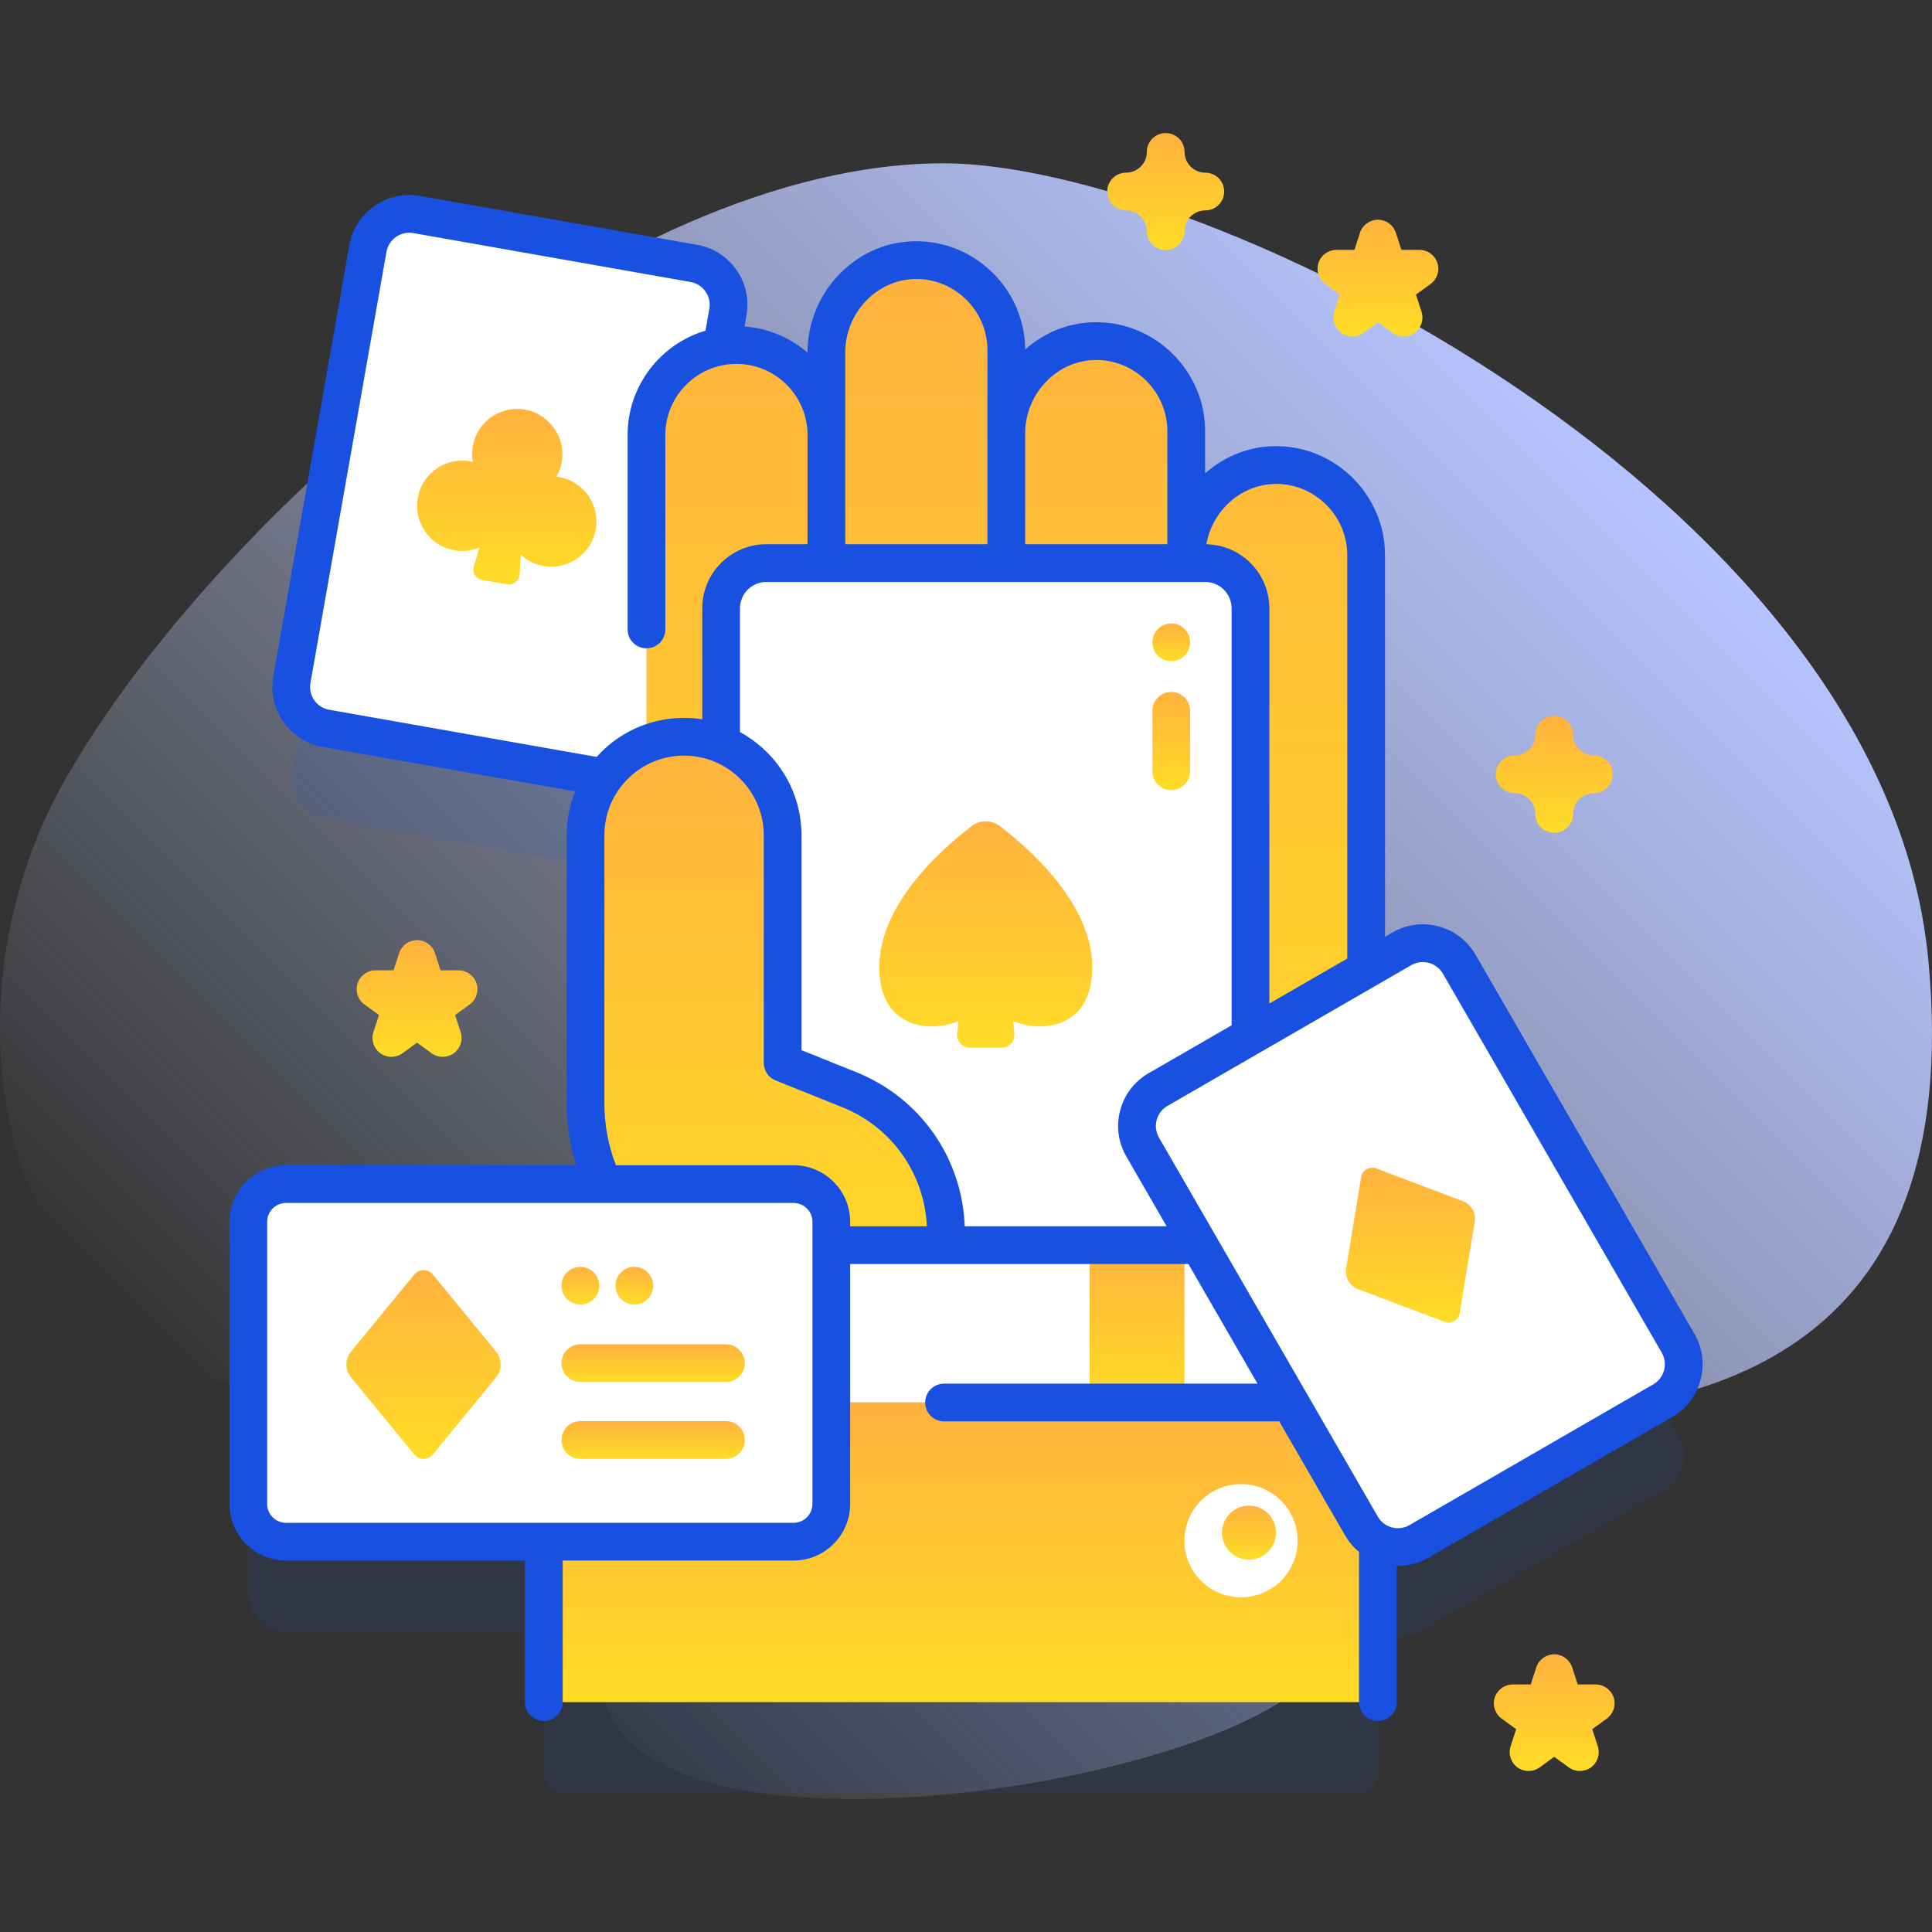 <svg width="200" height="200" viewBox="0 0 200 200" fill="none" xmlns="http://www.w3.org/2000/svg">
<rect x="0" y="0" width="200" height="200" fill="#333333" stroke="none"/>
<g clip-path="url(#clip0_1101_36813)">
<path d="M199.612 99.298C194.998 51.336 124.511 16.952 97.761 16.905C63.441 16.846 22.035 53.925 6.767 80.656C-7.229 105.16 -0.153 142.484 33.991 145.423C55.745 147.296 92.462 130.025 69.64 158.069C37.904 197.067 118.161 188.268 134.436 174.82C147.411 164.097 125.301 156.033 117.889 149.602C90.266 125.633 207.565 181.955 199.612 99.298Z" fill="url(#paint0_linear_1101_36813)"/>
<path opacity="0.1" d="M173.716 148.431L151.059 109.188C149.858 107.107 147.197 106.395 145.117 107.596L141.406 109.738C141.416 109.368 141.421 108.998 141.421 108.629V66.832C141.421 61.746 137.348 57.614 132.288 57.519C127.069 57.42 122.797 61.819 122.797 67.039V54.002C122.797 48.916 118.724 44.784 113.664 44.689C108.445 44.59 104.173 48.989 104.173 54.209V45.618C104.173 40.532 100.1 36.4 95.041 36.305C89.821 36.206 85.549 40.605 85.549 45.825V54.406C85.549 49.263 81.38 45.093 76.236 45.093C75.723 45.093 75.22 45.137 74.729 45.216L75.353 41.681C75.77 39.315 74.19 37.059 71.824 36.642L43.123 31.581C40.757 31.164 38.5 32.743 38.083 35.109L30.215 79.735C29.797 82.101 31.377 84.357 33.743 84.774L62.444 89.835C62.486 89.843 62.528 89.844 62.569 89.851C61.341 91.535 60.611 93.606 60.611 95.85V123.565C60.611 126.464 61.249 129.323 62.465 131.951H29.609C27.452 131.951 25.703 133.7 25.703 135.857V165.062C25.703 167.22 27.452 168.968 29.609 168.968H56.298V183.627C56.298 184.705 57.173 185.58 58.252 185.58H140.685C141.764 185.58 142.638 184.705 142.638 183.627V168.999C143.923 169.694 145.526 169.729 146.884 168.945L172.123 154.373C174.204 153.172 174.917 150.512 173.716 148.431Z" fill="#1850E2"/>
<path d="M62.445 80.46L33.744 75.399C31.378 74.982 29.798 72.725 30.215 70.359L38.084 25.734C38.501 23.368 40.757 21.789 43.123 22.206L71.824 27.267C74.19 27.684 75.77 29.94 75.353 32.306L67.484 76.932C67.067 79.297 64.811 80.877 62.445 80.46Z" fill="white"/>
<path d="M57.875 49.382C57.78 49.365 57.685 49.357 57.589 49.346C57.941 48.739 58.171 48.045 58.214 47.279C58.344 44.954 56.685 42.829 54.396 42.406C51.838 41.934 49.39 43.636 48.939 46.193C48.841 46.749 48.851 47.297 48.944 47.822C48.851 47.8 48.759 47.774 48.663 47.757C45.954 47.28 43.379 49.237 43.183 52.057C43.034 54.199 44.422 56.21 46.476 56.835C47.575 57.169 48.675 57.08 49.632 56.684L49.047 58.656C48.862 59.279 49.262 59.924 49.902 60.037L52.512 60.497C53.152 60.61 53.748 60.14 53.788 59.491L53.913 57.44C54.677 58.138 55.679 58.598 56.827 58.66C58.971 58.775 60.963 57.361 61.555 55.297C62.335 52.579 60.585 49.859 57.875 49.382Z" fill="url(#paint1_linear_1101_36813)"/>
<path d="M132.287 48.144C127.068 48.046 122.796 52.444 122.796 57.664V44.627C122.796 39.542 118.723 35.409 113.663 35.314C108.444 35.215 104.172 39.614 104.172 44.834V36.243C104.172 31.157 100.099 27.025 95.039 26.93C89.82 26.831 85.548 31.23 85.548 36.45V45.031C85.548 39.888 81.379 35.718 76.235 35.718C71.092 35.718 66.922 39.888 66.922 45.031V131.161H130.967L137.316 117.646C140.019 111.892 141.421 105.612 141.421 99.254V57.457C141.42 52.372 137.347 48.24 132.287 48.144Z" fill="url(#paint2_linear_1101_36813)"/>
<path d="M79.331 135.186H124.766C127.353 135.186 129.449 133.089 129.449 130.503V62.974C129.449 60.388 127.353 58.291 124.766 58.291H79.331C76.745 58.291 74.648 60.388 74.648 62.974V130.503C74.649 133.089 76.745 135.186 79.331 135.186Z" fill="white"/>
<path d="M121.25 71.632C120.171 71.632 119.297 72.507 119.297 73.585V79.836C119.297 80.914 120.171 81.789 121.25 81.789C122.329 81.789 123.203 80.914 123.203 79.836V73.585C123.203 72.506 122.329 71.632 121.25 71.632Z" fill="url(#paint3_linear_1101_36813)"/>
<path d="M121.25 68.448C122.329 68.448 123.203 67.573 123.203 66.494C123.203 65.416 122.329 64.541 121.25 64.541C120.171 64.541 119.297 65.416 119.297 66.494C119.297 67.573 120.171 68.448 121.25 68.448Z" fill="url(#paint4_linear_1101_36813)"/>
<path d="M100.601 85.507C101.455 84.858 102.638 84.858 103.491 85.507C106.483 87.782 113.082 93.547 113.07 100.139C113.058 106.46 107.85 106.954 104.863 105.696L105.007 106.965C105.098 107.761 104.476 108.457 103.676 108.457H102.047H100.417C99.617 108.457 98.995 107.761 99.086 106.965L99.23 105.696C96.243 106.954 91.035 106.46 91.023 100.139C91.01 93.547 97.609 87.782 100.601 85.507Z" fill="url(#paint5_linear_1101_36813)"/>
<path d="M81.016 110.035V86.475C81.016 80.84 76.448 76.272 70.813 76.272C65.178 76.272 60.609 80.84 60.609 86.475V114.191C60.609 117.217 61.297 120.205 62.621 122.926L68.583 135.186H97.925V127.616C97.925 121.098 93.961 115.234 87.912 112.804L81.016 110.035Z" fill="url(#paint6_linear_1101_36813)"/>
<path d="M137.793 132.352V145.188H61.141V132.352C61.141 130.446 62.688 128.895 64.598 128.895H134.336C136.246 128.895 137.793 130.446 137.793 132.352Z" fill="white"/>
<path d="M112.797 128.895H122.613V145.188H112.797V128.895Z" fill="url(#paint7_linear_1101_36813)"/>
<path d="M142.637 148.641V176.203H56.297V148.641C56.297 146.735 57.844 145.184 59.754 145.184H139.176C141.086 145.184 142.637 146.735 142.637 148.641Z" fill="url(#paint8_linear_1101_36813)"/>
<path d="M128.469 165.351C131.705 165.351 134.328 162.728 134.328 159.492C134.328 156.256 131.705 153.632 128.469 153.632C125.233 153.632 122.609 156.256 122.609 159.492C122.609 162.728 125.233 165.351 128.469 165.351Z" fill="white"/>
<path d="M129.296 161.457C130.84 161.457 132.092 160.205 132.092 158.661C132.092 157.117 130.84 155.865 129.296 155.865C127.752 155.865 126.5 157.117 126.5 158.661C126.5 160.205 127.752 161.457 129.296 161.457Z" fill="url(#paint9_linear_1101_36813)"/>
<path d="M172.125 144.998L146.886 159.571C144.805 160.772 142.145 160.059 140.944 157.978L118.287 118.735C117.085 116.655 117.798 113.994 119.879 112.793L145.118 98.221C147.199 97.02 149.859 97.733 151.06 99.814L173.717 139.057C174.919 141.137 174.206 143.797 172.125 144.998Z" fill="white"/>
<path d="M140.903 121.857L139.346 131.322C139.196 132.233 139.71 133.123 140.574 133.449L149.55 136.833C150.236 137.092 150.987 136.658 151.106 135.934L152.663 126.469C152.813 125.558 152.299 124.668 151.436 124.343L142.46 120.958C141.773 120.7 141.022 121.134 140.903 121.857Z" fill="url(#paint10_linear_1101_36813)"/>
<path d="M82.15 159.593H29.609C27.452 159.593 25.703 157.844 25.703 155.686V126.482C25.703 124.324 27.452 122.575 29.609 122.575H82.15C84.307 122.575 86.056 124.324 86.056 126.482V155.686C86.056 157.844 84.307 159.593 82.15 159.593Z" fill="white"/>
<path d="M175.407 138.08L152.75 98.837C151.908 97.379 150.549 96.336 148.923 95.9C147.297 95.465 145.598 95.688 144.14 96.529L143.374 96.972V57.457C143.374 51.36 138.418 46.306 132.325 46.191C129.518 46.129 126.863 47.136 124.75 49.012V44.627C124.75 38.529 119.793 33.475 113.701 33.361C110.9 33.297 108.239 34.306 106.126 36.181C106.093 30.112 101.149 25.091 95.077 24.977C92.075 24.908 89.246 26.064 87.072 28.198C84.862 30.366 83.596 33.373 83.596 36.449V36.507C81.818 34.97 79.555 33.981 77.072 33.798L77.276 32.645C77.568 30.986 77.197 29.314 76.232 27.934C75.266 26.555 73.821 25.635 72.163 25.343L43.461 20.282C41.801 19.988 40.13 20.36 38.751 21.326C37.372 22.292 36.452 23.737 36.159 25.395L28.291 70.021C27.998 71.678 28.369 73.351 29.335 74.731C30.301 76.11 31.746 77.031 33.404 77.323L59.534 81.93C58.96 83.355 58.658 84.89 58.658 86.472V114.191C58.658 116.396 58.989 118.548 59.629 120.623H29.609C26.378 120.623 23.75 123.251 23.75 126.482V155.687C23.75 158.918 26.378 161.546 29.609 161.546H54.346V176.205C54.346 177.284 55.22 178.158 56.299 178.158C57.378 178.158 58.252 177.284 58.252 176.205V161.546H82.15C85.381 161.546 88.009 158.918 88.009 155.687V130.849H123.023L130.174 143.234H97.728C96.649 143.234 95.775 144.109 95.775 145.188C95.775 146.266 96.649 147.141 97.728 147.141H132.429L139.25 158.955C139.634 159.621 140.125 160.188 140.685 160.652V176.203C140.685 177.282 141.559 178.156 142.638 178.156C143.717 178.156 144.591 177.282 144.591 176.203V162.1C144.634 162.101 144.677 162.105 144.72 162.105C145.788 162.105 146.87 161.833 147.86 161.262L173.1 146.689C174.557 145.848 175.6 144.488 176.037 142.862C176.473 141.236 176.249 139.538 175.407 138.08ZM127.056 52.201C128.476 50.808 130.318 50.07 132.252 50.096C136.231 50.172 139.468 53.473 139.468 57.457V99.227L131.403 103.884V62.974C131.403 59.352 128.484 56.403 124.876 56.344C125.154 54.788 125.911 53.325 127.056 52.201ZM106.126 44.834C106.126 42.8 106.966 40.809 108.432 39.371C109.852 37.978 111.682 37.23 113.627 37.266C117.607 37.341 120.844 40.643 120.844 44.627V56.338H106.126V44.834ZM87.502 36.45C87.502 34.416 88.342 32.425 89.808 30.987C91.228 29.594 93.064 28.851 95.003 28.882C98.982 28.957 102.22 32.259 102.22 36.243V56.338H87.502V36.45ZM34.082 73.476C33.451 73.365 32.902 73.014 32.535 72.49C32.168 71.966 32.027 71.33 32.138 70.699L40.006 26.074C40.117 25.443 40.468 24.894 40.992 24.527C41.516 24.16 42.154 24.018 42.783 24.129L71.484 29.19C72.115 29.302 72.665 29.652 73.032 30.176C73.398 30.7 73.54 31.336 73.429 31.967L73.029 34.232C68.375 35.616 64.969 39.932 64.969 45.031V65.159C64.969 66.237 65.843 67.112 66.922 67.112C68.001 67.112 68.875 66.237 68.875 65.159V45.031C68.875 40.972 72.177 37.671 76.236 37.671C80.294 37.671 83.596 40.972 83.596 45.031V56.337H79.331C75.672 56.337 72.696 59.314 72.696 62.973V74.462C72.082 74.366 71.454 74.316 70.814 74.316C67.567 74.316 64.514 75.581 62.218 77.876C62.062 78.032 61.911 78.193 61.764 78.356L34.082 73.476ZM84.103 155.687C84.103 156.764 83.227 157.64 82.15 157.64H29.609C28.532 157.64 27.656 156.764 27.656 155.687V126.482C27.656 125.405 28.532 124.529 29.609 124.529H82.15C83.227 124.529 84.103 125.405 84.103 126.482V155.687ZM88.009 126.943V126.482C88.009 123.251 85.381 120.623 82.15 120.623H63.757C62.968 118.57 62.564 116.412 62.564 114.191V86.472C62.564 84.268 63.422 82.197 64.981 80.639C66.538 79.081 68.61 78.222 70.814 78.222C75.363 78.222 79.064 81.923 79.064 86.472V110.034C79.064 110.832 79.549 111.55 80.29 111.847L87.188 114.616C92.315 116.677 95.69 121.469 95.949 126.942H88.009V126.943ZM99.867 126.943C99.607 119.864 95.26 113.651 88.643 110.992L82.97 108.714V86.473C82.97 81.864 80.392 77.846 76.602 75.785V62.974C76.602 61.469 77.827 60.245 79.331 60.245H124.766C126.271 60.245 127.496 61.469 127.496 62.974V106.139L118.9 111.102C117.442 111.943 116.399 113.303 115.963 114.929C115.527 116.555 115.751 118.254 116.593 119.712L120.767 126.943H99.867V126.943ZM171.147 143.307L145.908 157.879C144.763 158.539 143.294 158.146 142.633 157.002L119.976 117.759C119.656 117.204 119.571 116.558 119.737 115.94C119.903 115.321 120.299 114.805 120.854 114.484L146.093 99.912C146.47 99.695 146.881 99.592 147.288 99.592C148.116 99.592 148.923 100.021 149.367 100.789L172.024 140.032C172.685 141.177 172.291 142.646 171.147 143.307Z" fill="#1850E2"/>
<path d="M75.15 143.061H60.078C59 143.061 58.125 142.186 58.125 141.108C58.125 140.029 59 139.155 60.078 139.155H75.15C76.228 139.155 77.103 140.029 77.103 141.108C77.103 142.186 76.228 143.061 75.15 143.061Z" fill="url(#paint11_linear_1101_36813)"/>
<path d="M75.15 151.022H60.078C59 151.022 58.125 150.147 58.125 149.069C58.125 147.99 59 147.116 60.078 147.116H75.15C76.228 147.116 77.103 147.99 77.103 149.069C77.103 150.147 76.228 151.022 75.15 151.022Z" fill="url(#paint12_linear_1101_36813)"/>
<path d="M60.078 135.052C61.157 135.052 62.031 134.178 62.031 133.099C62.031 132.02 61.157 131.146 60.078 131.146C58.999 131.146 58.125 132.02 58.125 133.099C58.125 134.178 58.999 135.052 60.078 135.052Z" fill="url(#paint13_linear_1101_36813)"/>
<path d="M65.664 135.052C66.743 135.052 67.617 134.178 67.617 133.099C67.617 132.02 66.743 131.146 65.664 131.146C64.585 131.146 63.711 132.02 63.711 133.099C63.711 134.178 64.585 135.052 65.664 135.052Z" fill="url(#paint14_linear_1101_36813)"/>
<path d="M42.878 131.946L36.332 139.932C35.702 140.701 35.702 141.807 36.332 142.575L42.878 150.562C43.378 151.172 44.312 151.172 44.813 150.562L51.359 142.575C51.989 141.807 51.989 140.701 51.359 139.932L44.813 131.946C44.312 131.336 43.378 131.336 42.878 131.946Z" fill="url(#paint15_linear_1101_36813)"/>
<path d="M160.891 86.211C159.812 86.211 158.938 85.337 158.938 84.258C158.938 83.073 157.973 82.109 156.789 82.109C155.71 82.109 154.836 81.235 154.836 80.156C154.836 79.077 155.71 78.203 156.789 78.203C157.973 78.203 158.938 77.239 158.938 76.055C158.938 74.976 159.812 74.102 160.891 74.102C161.97 74.102 162.844 74.976 162.844 76.055C162.844 77.239 163.808 78.203 164.992 78.203C166.071 78.203 166.945 79.077 166.945 80.156C166.945 81.235 166.071 82.109 164.992 82.109C163.808 82.109 162.844 83.073 162.844 84.258C162.844 85.337 161.97 86.211 160.891 86.211Z" fill="url(#paint16_linear_1101_36813)"/>
<path d="M120.672 25.882C119.593 25.882 118.719 25.008 118.719 23.929C118.719 22.744 117.755 21.78 116.57 21.78C115.491 21.78 114.617 20.906 114.617 19.827C114.617 18.748 115.491 17.874 116.57 17.874C117.755 17.874 118.719 16.91 118.719 15.726C118.719 14.647 119.593 13.773 120.672 13.773C121.751 13.773 122.625 14.647 122.625 15.726C122.625 16.91 123.589 17.874 124.773 17.874C125.852 17.874 126.727 18.748 126.727 19.827C126.727 20.906 125.852 21.78 124.773 21.78C123.589 21.78 122.625 22.744 122.625 23.929C122.625 25.008 121.751 25.882 120.672 25.882Z" fill="url(#paint17_linear_1101_36813)"/>
<path d="M45.826 109.405C45.424 109.405 45.021 109.28 44.678 109.032L43.171 107.936L41.663 109.032C40.979 109.529 40.052 109.529 39.368 109.032C38.683 108.534 38.397 107.653 38.658 106.848L39.234 105.076L37.727 103.98C37.042 103.483 36.756 102.601 37.018 101.796C37.279 100.991 38.029 100.447 38.875 100.447H40.739L41.315 98.675C41.576 97.87 42.326 97.325 43.172 97.325C44.019 97.325 44.769 97.87 45.03 98.675L45.606 100.447H47.47C48.316 100.447 49.066 100.992 49.327 101.796C49.589 102.601 49.303 103.482 48.618 103.98L47.11 105.076L47.686 106.848C47.948 107.653 47.661 108.534 46.977 109.032C46.632 109.28 46.23 109.405 45.826 109.405Z" fill="url(#paint18_linear_1101_36813)"/>
<path d="M145.295 34.825C144.892 34.825 144.49 34.7 144.147 34.452L142.64 33.356L141.132 34.452C140.448 34.949 139.521 34.949 138.837 34.452C138.152 33.954 137.865 33.073 138.127 32.268L138.703 30.496L137.195 29.4C136.511 28.903 136.225 28.021 136.487 27.216C136.748 26.411 137.498 25.867 138.344 25.867H140.208L140.784 24.095C141.045 23.29 141.795 22.745 142.641 22.745C143.487 22.745 144.237 23.29 144.499 24.095L145.075 25.867H146.938C147.785 25.867 148.535 26.412 148.796 27.216C149.058 28.021 148.771 28.902 148.087 29.4L146.579 30.496L147.155 32.268C147.417 33.073 147.13 33.954 146.445 34.452C146.101 34.7 145.698 34.825 145.295 34.825Z" fill="url(#paint19_linear_1101_36813)"/>
<path d="M158.235 183.333C157.832 183.333 157.429 183.209 157.087 182.96C156.402 182.463 156.116 181.581 156.378 180.776L156.953 179.004L155.446 177.908C154.761 177.411 154.475 176.529 154.737 175.725C154.998 174.92 155.748 174.375 156.594 174.375H158.458L159.034 172.603C159.295 171.798 160.045 171.253 160.891 171.253C161.737 171.253 162.487 171.798 162.749 172.603L163.325 174.375H165.188C166.035 174.375 166.785 174.92 167.046 175.725C167.308 176.529 167.021 177.411 166.337 177.908L164.829 179.004L165.405 180.776C165.667 181.581 165.381 182.462 164.696 182.96C164.012 183.457 163.085 183.457 162.4 182.96L160.892 181.864L159.385 182.96C159.04 183.209 158.638 183.333 158.235 183.333Z" fill="url(#paint20_linear_1101_36813)"/>
</g>
<defs>
<linearGradient id="paint0_linear_1101_36813" x1="39.641" y1="164.015" x2="162.063" y2="41.593" gradientUnits="userSpaceOnUse">
<stop stop-color="#D1DDFF" stop-opacity="0"/>
<stop offset="1" stop-color="#B6C4FF"/>
</linearGradient>
<linearGradient id="paint1_linear_1101_36813" x1="52.457" y1="42.328" x2="52.457" y2="60.514" gradientUnits="userSpaceOnUse">
<stop stop-color="#FFB23E"/>
<stop offset="1" stop-color="#FFDC26"/>
</linearGradient>
<linearGradient id="paint2_linear_1101_36813" x1="104.171" y1="26.928" x2="104.171" y2="131.161" gradientUnits="userSpaceOnUse">
<stop stop-color="#FFB23E"/>
<stop offset="1" stop-color="#FFDC26"/>
</linearGradient>
<linearGradient id="paint3_linear_1101_36813" x1="121.25" y1="71.632" x2="121.25" y2="81.789" gradientUnits="userSpaceOnUse">
<stop stop-color="#FFB23E"/>
<stop offset="1" stop-color="#FFDC26"/>
</linearGradient>
<linearGradient id="paint4_linear_1101_36813" x1="121.25" y1="64.541" x2="121.25" y2="68.448" gradientUnits="userSpaceOnUse">
<stop stop-color="#FFB23E"/>
<stop offset="1" stop-color="#FFDC26"/>
</linearGradient>
<linearGradient id="paint5_linear_1101_36813" x1="102.047" y1="85.02" x2="102.047" y2="108.457" gradientUnits="userSpaceOnUse">
<stop stop-color="#FFB23E"/>
<stop offset="1" stop-color="#FFDC26"/>
</linearGradient>
<linearGradient id="paint6_linear_1101_36813" x1="79.267" y1="76.272" x2="79.267" y2="135.186" gradientUnits="userSpaceOnUse">
<stop stop-color="#FFB23E"/>
<stop offset="1" stop-color="#FFDC26"/>
</linearGradient>
<linearGradient id="paint7_linear_1101_36813" x1="117.705" y1="128.895" x2="117.705" y2="145.188" gradientUnits="userSpaceOnUse">
<stop stop-color="#FFB23E"/>
<stop offset="1" stop-color="#FFDC26"/>
</linearGradient>
<linearGradient id="paint8_linear_1101_36813" x1="99.467" y1="145.184" x2="99.467" y2="176.203" gradientUnits="userSpaceOnUse">
<stop stop-color="#FFB23E"/>
<stop offset="1" stop-color="#FFDC26"/>
</linearGradient>
<linearGradient id="paint9_linear_1101_36813" x1="129.296" y1="155.865" x2="129.296" y2="161.457" gradientUnits="userSpaceOnUse">
<stop stop-color="#FFB23E"/>
<stop offset="1" stop-color="#FFDC26"/>
</linearGradient>
<linearGradient id="paint10_linear_1101_36813" x1="146.005" y1="120.883" x2="146.005" y2="136.908" gradientUnits="userSpaceOnUse">
<stop stop-color="#FFB23E"/>
<stop offset="1" stop-color="#FFDC26"/>
</linearGradient>
<linearGradient id="paint11_linear_1101_36813" x1="67.614" y1="139.155" x2="67.614" y2="143.061" gradientUnits="userSpaceOnUse">
<stop stop-color="#FFB23E"/>
<stop offset="1" stop-color="#FFDC26"/>
</linearGradient>
<linearGradient id="paint12_linear_1101_36813" x1="67.614" y1="147.116" x2="67.614" y2="151.022" gradientUnits="userSpaceOnUse">
<stop stop-color="#FFB23E"/>
<stop offset="1" stop-color="#FFDC26"/>
</linearGradient>
<linearGradient id="paint13_linear_1101_36813" x1="60.078" y1="131.146" x2="60.078" y2="135.052" gradientUnits="userSpaceOnUse">
<stop stop-color="#FFB23E"/>
<stop offset="1" stop-color="#FFDC26"/>
</linearGradient>
<linearGradient id="paint14_linear_1101_36813" x1="65.664" y1="131.146" x2="65.664" y2="135.052" gradientUnits="userSpaceOnUse">
<stop stop-color="#FFB23E"/>
<stop offset="1" stop-color="#FFDC26"/>
</linearGradient>
<linearGradient id="paint15_linear_1101_36813" x1="43.845" y1="131.489" x2="43.845" y2="151.02" gradientUnits="userSpaceOnUse">
<stop stop-color="#FFB23E"/>
<stop offset="1" stop-color="#FFDC26"/>
</linearGradient>
<linearGradient id="paint16_linear_1101_36813" x1="160.891" y1="74.102" x2="160.891" y2="86.211" gradientUnits="userSpaceOnUse">
<stop stop-color="#FFB23E"/>
<stop offset="1" stop-color="#FFDC26"/>
</linearGradient>
<linearGradient id="paint17_linear_1101_36813" x1="120.672" y1="13.773" x2="120.672" y2="25.882" gradientUnits="userSpaceOnUse">
<stop stop-color="#FFB23E"/>
<stop offset="1" stop-color="#FFDC26"/>
</linearGradient>
<linearGradient id="paint18_linear_1101_36813" x1="43.172" y1="97.325" x2="43.172" y2="109.405" gradientUnits="userSpaceOnUse">
<stop stop-color="#FFB23E"/>
<stop offset="1" stop-color="#FFDC26"/>
</linearGradient>
<linearGradient id="paint19_linear_1101_36813" x1="142.641" y1="22.745" x2="142.641" y2="34.825" gradientUnits="userSpaceOnUse">
<stop stop-color="#FFB23E"/>
<stop offset="1" stop-color="#FFDC26"/>
</linearGradient>
<linearGradient id="paint20_linear_1101_36813" x1="160.891" y1="171.253" x2="160.891" y2="183.333" gradientUnits="userSpaceOnUse">
<stop stop-color="#FFB23E"/>
<stop offset="1" stop-color="#FFDC26"/>
</linearGradient>
<clipPath id="clip0_1101_36813">
<rect width="200" height="200" fill="white"/>
</clipPath>
</defs>
</svg>
